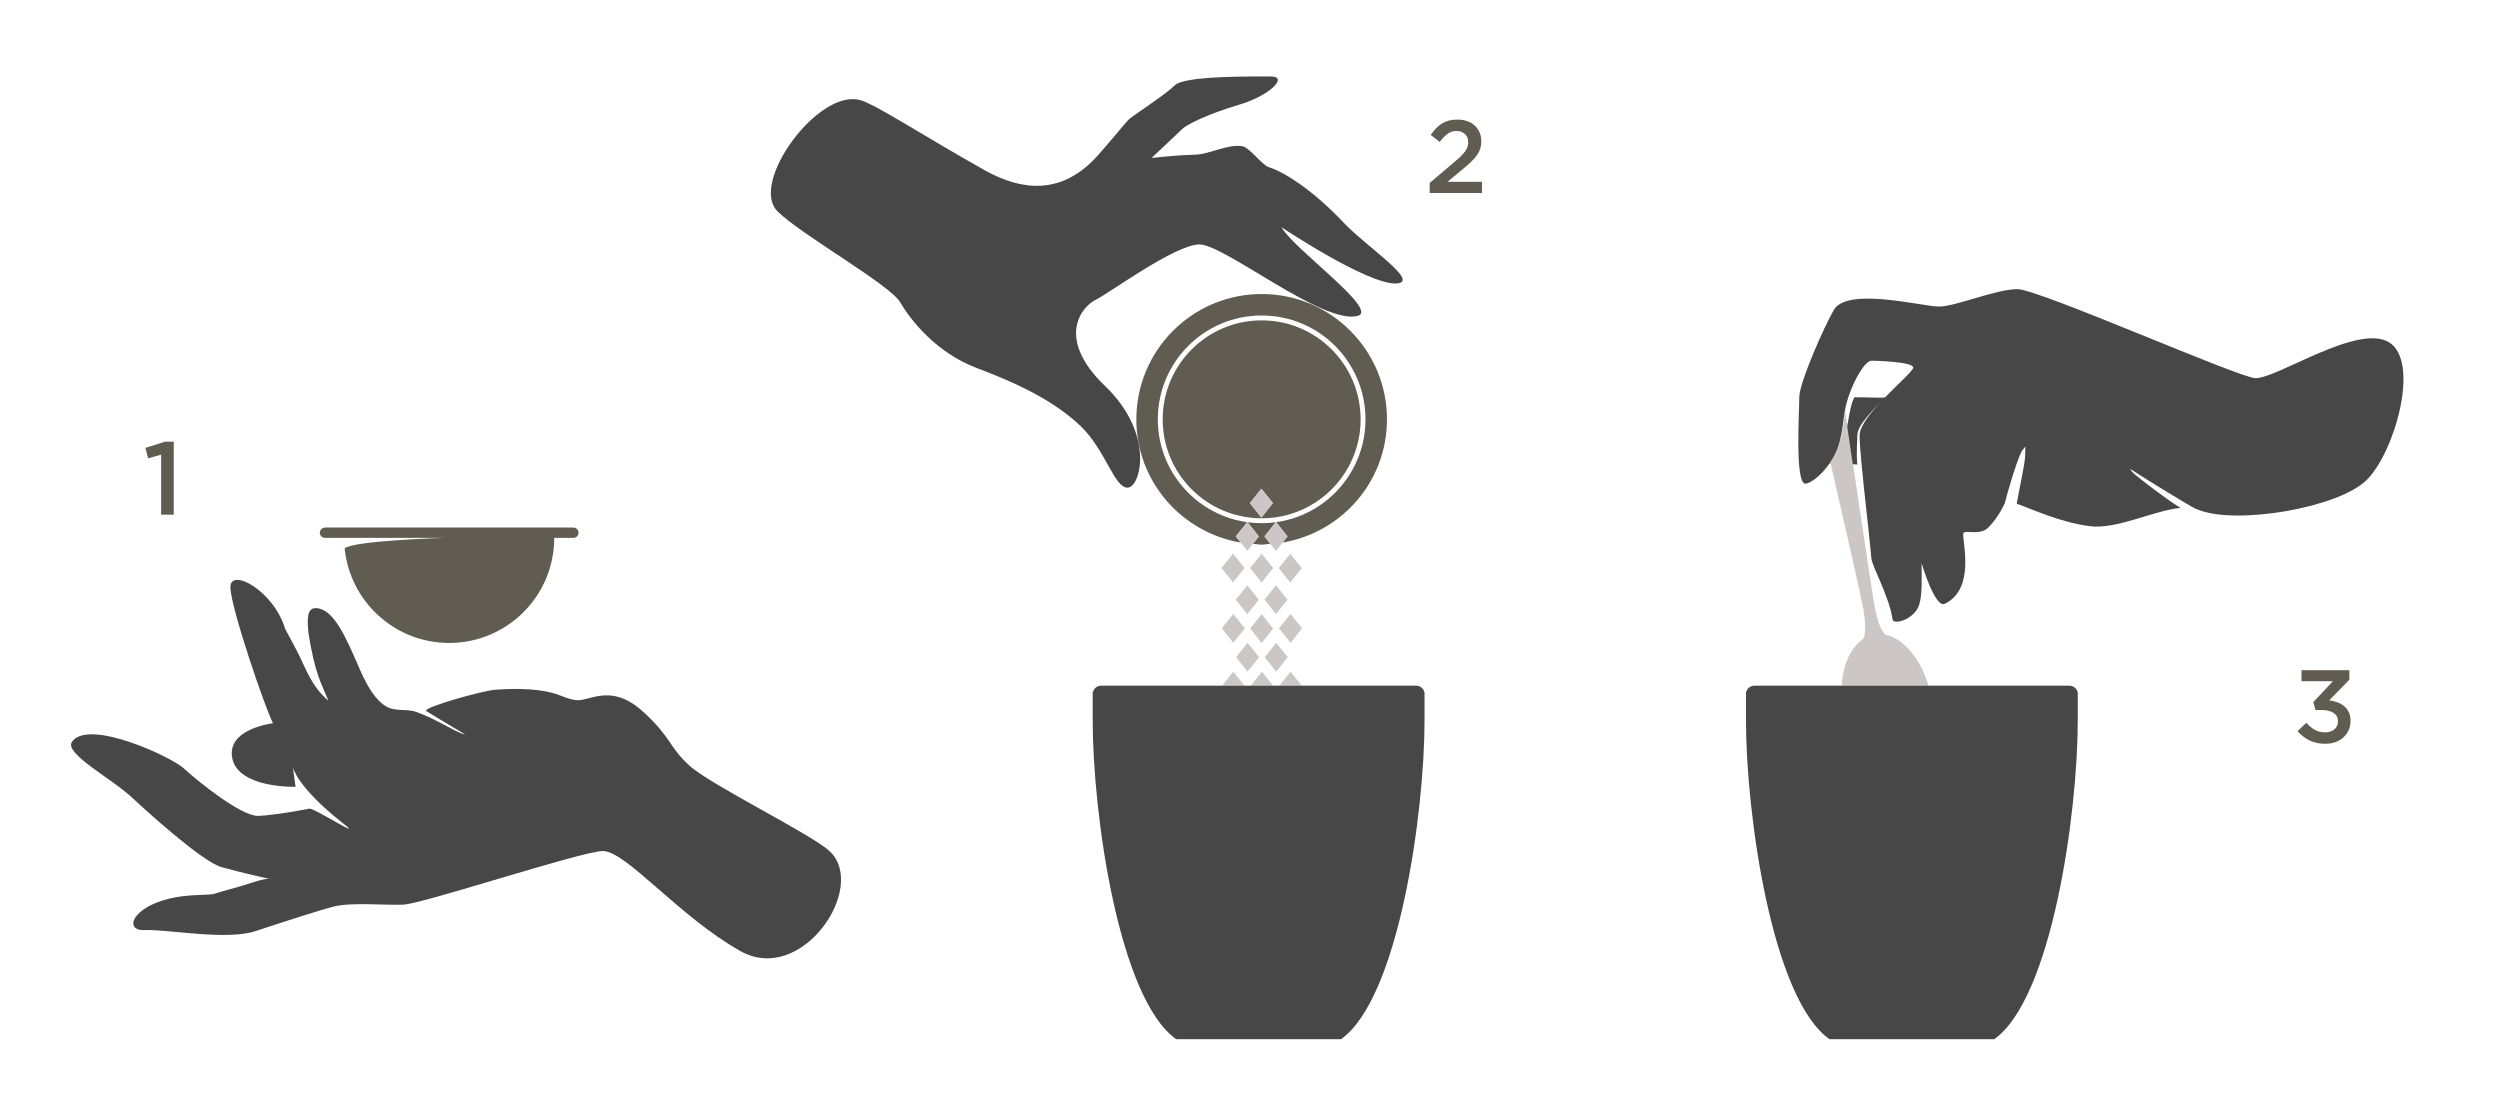 <?xml version="1.0" encoding="UTF-8"?> <svg xmlns="http://www.w3.org/2000/svg" id="Livello_1" viewBox="0 0 518 230"><defs><style>.cls-1{opacity:.72;}.cls-2{fill:#ccc7c6;}.cls-3{fill:#605c51;}</style></defs><path class="cls-3" d="m258.98,104.24l2.38-2.99,2.39,2.99-2.39,2.99-2.38-2.99Zm-18.07-17.35c0,11.33,9.18,20.5,20.51,20.5s20.5-9.18,20.5-20.5-9.18-20.51-20.5-20.51-20.51,9.18-20.51,20.51m-1.01,0c0-11.88,9.63-21.52,21.52-21.52s21.51,9.63,21.51,21.52-9.63,21.51-21.51,21.51-21.52-9.63-21.52-21.51m-4.45,0c0,12.85,9.37,23.45,21.63,25.53l-1.02-1.28,2.39-2.99,2.38,2.99-1.22,1.53c.61.04,1.19.18,1.81.18s1.2-.14,1.8-.18l-1.22-1.53,2.38-2.99,2.39,2.99-1.02,1.28c12.27-2.07,21.63-12.67,21.63-25.53,0-14.34-11.63-25.97-25.96-25.97s-25.97,11.63-25.97,25.97m-169.19,23.48c0,.59.48,1.07,1.07,1.07h24.88s-18.82.55-20.8,2.17c1.09,11.01,10.37,19.61,21.66,19.61,12.02,0,21.77-9.75,21.77-21.77h3.97c.59,0,1.07-.48,1.07-1.07s-.48-1.07-1.07-1.07h-51.47c-.59,0-1.07.48-1.07,1.07"></path><path class="cls-2" d="m257.87,117.69l-2.39-2.99-2.38,2.99,2.38,2.99,2.39-2.99Zm6.51,3.57l-2.38,2.99,2.38,2.99,2.39-2.99-2.39-2.99Zm-2.97-.57l2.39-2.99-2.39-2.99-2.38,2.99,2.38,2.99Zm0,12.54l2.39-2.99-2.39-2.99-2.38,2.99,2.38,2.99Zm-2.97-5.98l2.39-2.99-2.39-2.99-2.38,2.99,2.38,2.99Zm2.39-16.1l-2.39-2.99-2.38,2.99,2.38,2.99,2.39-2.99Zm.53-3.9l2.39-2.99-2.39-2.99-2.38,2.99,2.38,2.99Zm3.01,6.89l2.39-2.99-2.39-2.99-2.38,2.99,2.38,2.99Zm2.97,6.56l2.39-2.99-2.39-2.99-2.39,2.99,2.39,2.99Zm118.79,5.99c.84,4.46-.12,5.74-.12,5.74h0c-.19.12-.37.26-.54.41-.04.04-.09.07-.13.11-.07.06-.13.12-.2.18-.04.04-.09.09-.13.13-.07.06-.13.12-.19.19-.05.05-.09.09-.13.14-.06.07-.12.13-.18.2-.04.05-.08.1-.13.15-.06.07-.12.14-.18.22-.03.04-.07.09-.1.14-.11.15-.22.3-.32.46-.04.06-.08.11-.11.17-.05.08-.1.16-.15.24-.04.06-.07.13-.12.2-.04.08-.09.16-.13.25-.04.07-.07.14-.11.21-.04.09-.09.17-.12.25-.04.08-.07.15-.11.23-.04.08-.08.17-.12.25-.04.09-.07.18-.11.27-.05.13-.1.25-.15.38-.04.11-.08.23-.12.34-.03.08-.05.17-.08.25-.03.1-.06.19-.09.29-.02.09-.05.18-.07.26-.03.1-.06.2-.08.3-.02.09-.05.18-.07.27l-.07.32c-.02.09-.04.17-.05.26-.03.13-.05.25-.07.38-.01.07-.03.14-.04.21-.04.19-.06.39-.09.59,0,.07-.02.14-.02.21-.02.14-.04.27-.05.42-.01.08-.02.17-.02.26-.01.13-.02.26-.04.38,0,.04,0,.07,0,.1h17.99c-.03-.1-.06-.2-.1-.31-.02-.08-.04-.15-.07-.23-.06-.18-.12-.35-.18-.52-.02-.04-.03-.09-.05-.13-.07-.21-.15-.42-.23-.62-.03-.07-.05-.13-.08-.19-.06-.14-.11-.28-.17-.42-.03-.08-.07-.16-.1-.24-.06-.12-.11-.24-.16-.36-.04-.08-.08-.16-.11-.24l-.17-.35c-.04-.08-.08-.15-.12-.23-.07-.12-.13-.24-.2-.37-.03-.06-.07-.13-.1-.19-.1-.18-.2-.35-.3-.52-.04-.06-.08-.12-.12-.18-.07-.11-.13-.22-.21-.33-.05-.07-.1-.15-.15-.22-.06-.09-.12-.18-.19-.27-.05-.07-.11-.15-.16-.22-.06-.08-.12-.17-.18-.25-.06-.07-.11-.15-.17-.22-.06-.08-.13-.16-.19-.24-.05-.07-.11-.14-.17-.21-.08-.09-.16-.18-.24-.27-.09-.1-.19-.21-.28-.31-.07-.07-.13-.14-.2-.21-.07-.07-.13-.13-.2-.2-.06-.06-.12-.12-.18-.18-.07-.06-.14-.13-.21-.19-.06-.06-.12-.11-.18-.16-.07-.06-.15-.12-.21-.18-.06-.05-.12-.1-.18-.14-.08-.06-.15-.12-.22-.17-.05-.04-.11-.08-.17-.12-.15-.11-.31-.21-.46-.31-.05-.03-.1-.06-.15-.09-.08-.05-.16-.09-.24-.14-.05-.03-.11-.06-.17-.09-.08-.04-.16-.08-.24-.12-.05-.03-.12-.06-.17-.08-.08-.04-.16-.07-.25-.11-.06-.02-.12-.05-.17-.07-.08-.03-.17-.07-.25-.1-.05-.02-.11-.04-.16-.05-.21-.07-.43-.13-.65-.18,0,0,0,0,0,0,0,0-1.36-.85-2.2-5.31-.73-3.86-5.03-33.13-6.19-40.98-.48,2.83-.6,6.01-2.08,8.93-.3.59-.64,1.13-.99,1.65,2.65,11.55,6.39,27.99,6.93,30.84m-118.79,6.54l2.39-2.99-2.39-2.99-2.39,2.99,2.39,2.99Zm0,5.98l-2.28,2.86h4.56l-2.28-2.86Zm-5.35-2.99l2.38,2.99,2.39-2.99-2.39-2.99-2.38,2.99Zm-.58,2.99l-2.28,2.86h4.56l-2.28-2.86Zm-5.35-2.99l2.38,2.99,2.39-2.99-2.39-2.99-2.38,2.99Zm-.58,2.99l-2.28,2.86h4.56l-2.28-2.86Zm0-11.96l-2.38,2.99,2.38,2.99,2.39-2.99-2.39-2.99Z"></path><polygon class="cls-3" points="34.15 91.52 36 91.52 36 106.64 33.38 106.64 33.38 94.21 30.68 94.96 30.13 92.81 34.15 91.52"></polygon><path class="cls-3" d="m299.96,27.72c-.52.37-1.08.94-1.66,1.69l-1.86-1.46c.36-.5.72-.95,1.09-1.34.37-.4.78-.73,1.21-1,.43-.27.91-.47,1.44-.62.52-.15,1.12-.21,1.79-.21.74,0,1.42.1,2.03.32.62.21,1.14.52,1.57.92.43.4.76.88,1,1.42.24.55.35,1.16.35,1.83,0,.6-.08,1.14-.24,1.61-.16.47-.4.93-.72,1.37-.32.44-.73.9-1.22,1.35-.49.46-1.07.96-1.72,1.5l-3.09,2.57h7.14v2.32h-10.84v-2.08l5.17-4.39c.51-.43.95-.82,1.31-1.17.36-.35.65-.68.87-1,.22-.31.38-.62.48-.92.1-.3.15-.62.15-.96,0-.74-.23-1.32-.7-1.72-.46-.41-1.04-.61-1.72-.61s-1.29.18-1.81.56"></path><path class="cls-3" d="m476.87,141.15v-2.29h9.92v1.97l-4.18,4.28c.57.07,1.12.21,1.66.4.54.19,1.01.46,1.42.79.41.34.73.75.98,1.25.24.5.36,1.1.36,1.8s-.13,1.34-.38,1.92c-.26.58-.62,1.08-1.07,1.5-.46.42-1.01.75-1.66.99-.65.24-1.36.35-2.13.35-1.31,0-2.44-.25-3.37-.74-.94-.49-1.73-1.12-2.37-1.89l1.84-1.72c.54.64,1.13,1.13,1.75,1.47.62.34,1.35.51,2.2.51.74,0,1.36-.21,1.85-.62.49-.41.74-.97.74-1.67,0-.76-.31-1.34-.92-1.74-.62-.4-1.46-.6-2.53-.6h-1.22l-.43-1.65,4.05-4.31h-6.49Z"></path><path class="cls-1" d="m379.22,95.9c-.05.05-.12.1-.15.16.06,0,.12,0,.19,0-.01-.05-.02-.11-.04-.16m5.62-5.71c0-2.04,3.08-5.1,5.76-7.86-.52.17-3.51-.02-6.37-.02-.1.29-.4.81-.48,1.1-.46,1.54-.7,3.22-1.01,4.94.32,2.16.71,4.86,1.16,7.84.54.03.94.06.94.06-.25-2.18,0-4.79,0-6.07m33.02,14.19c3.15,1.09,8.94,3.87,15.19,4.66,5.53.71,13.23-3.27,18.75-3.79-3.27-2.02-9.01-6.47-9.76-7.22-.75-.75-.97-1.14.27-.27,1.25.86,11.37,7.11,12.67,7.69.17.05.34.11.51.18,7.82,3.21,29.12-.39,34.92-6.2,5.82-5.81,11.07-24.49,4.62-28.48-6.45-3.99-23.06,7.42-27.68,7.42-3.26,0-44.93-18.45-49.34-18.45s-12.84,3.61-16.25,3.61-18.98-4.12-21.78.68c-1.99,3.42-7.17,15.09-7.17,18.1s-.94,17.92,1.27,17.92c.92,0,3.16-1.54,4.98-4.16.4-.57.78-1.2,1.12-1.87,1.85-3.66,1.54-7.75,2.52-11.01.09-.29.18-.58.27-.87,1.36-4.06,3.54-7.57,4.84-7.57.69,0,8.61.21,8.61,1.42,0,.62-2.97,3.23-5.84,6.18-2.68,2.76-5.27,5.82-5.27,7.86,0,1.28.16,3.48.42,6.12.57,6.09,1.59,14.52,2.02,19.4.15,1.64,3.72,7.95,4.38,12.59.18,1.27,4.41.08,5.46-2.83.75-2.07.56-5.62.56-8.8,0,0,2.76,9.43,4.81,8.43,6.15-3.01,3.81-12.04,3.81-14.44,0-1.08,2.74.28,4.72-.97.87-.55,2.89-3.12,3.9-5.44.43-1.87,2.91-10.26,3.71-11.06s.51-1.31.51,1.09c0,1.68-1.09,6.32-1.76,10.12m-56.05,38.99h-.04v5.8c0,19.48,5.41,57.78,17.31,66.13h34.12c11.9-8.36,17.32-46.65,17.32-66.13v-5.8h-.04c-.17-.75-.86-1.32-1.67-1.32h-65.32c-.81,0-1.5.57-1.67,1.32m-135.37,0h-.04v5.8c0,19.48,5.41,57.78,17.32,66.13h34.12c11.9-8.36,17.32-46.65,17.32-66.13v-5.8h-.04c-.17-.75-.86-1.32-1.67-1.32h-65.32c-.81,0-1.5.57-1.67,1.32m-65.38-99.62c4.78,4.78,23.28,15.18,25.42,18.84,2.14,3.66,7.46,10.49,15.99,13.68,9.17,3.43,16.36,7.14,21.45,12.03,5.09,4.88,6.95,12.77,9.69,12.72,2.74-.06,5.67-11.15-4.64-21.04-10.31-9.89-4.92-16.42-1.95-17.9,2.97-1.47,16.28-11.32,21.4-11.46s25.79,16.8,32.91,14.79c4.41-1.25-13.48-13.98-15.81-18.34,0,0,17.96,11.99,23.83,11.64,5.03-.3-6.33-7.68-10.93-12.56-7.01-7.44-12.96-10.76-15.58-11.55-1.31-.4-3.97-4.04-5.38-4.31-2.97-.57-6.86,1.65-9.8,1.73-4.34.12-9.08.68-9.08.68,0,0,5.52-5.16,6.39-6.03.87-.87,5.36-3.12,11.72-4.99,6.36-1.87,10.35-5.86,6.61-5.86s-17.89-.18-19.88,1.81c-2,2-8.84,6.37-9.59,7.12-.75.75-5.49,6.59-7.38,8.48-6.77,6.77-14.47,6.48-22.45,2.01-12.47-6.98-22.5-13.59-25.74-14.51-8.72-2.51-23.06,17.16-17.2,23.01M26.63,164.6c3.13,2.9,15.11,13.89,19.28,15.07,4.17,1.18,10.02,2.46,10.02,2.46-1.17-.26-3.75.9-8.52,2.18-4.77,1.28-1.54.87-7.34,1.19-12.07.66-15.13,7.4-10.18,7.21,4.95-.19,17.02,2.22,23.09.21,6.07-2.02,13.83-4.51,16.28-5.11,3.65-.88,10.38-.21,14.34-.37,3.96-.15,36.48-10.92,41.23-11.1,4.75-.18,15.77,13.51,28.57,20.72,12.8,7.21,26.53-13.36,18.45-20.74-3.93-3.59-24.73-13.73-29.05-17.73-4.32-4-3.59-5.61-9.35-10.95-5.76-5.33-9.68-3.28-12.88-2.63-1.15.23-2.38-.06-4.64-.96-1.53-.61-5.3-1.72-13.33-1.13-2.8.21-14.91,3.68-14.3,4.36.32.35,8.6,5.1,7.98,4.92-2.1-.59-5.74-3.16-10.03-4.69-1.96-.7-4.21-.03-6.12-1.07-.56-.31-1.1-.73-1.61-1.25-.25-.25-.49-.52-.73-.81-1.25-1.53-2.34-3.61-3.3-5.83-2.81-6.52-5.35-12.38-8.95-12.54-1.94-.09-1.92,2.09-1.62,5.24,1.37,8.31,2.47,9.94,4.14,13.95-3.52-2.97-4.74-6.76-6.24-9.75-.65-1.3-2.74-5.16-2.74-5.16-2.4-7.99-11.51-12.86-11.34-8.5.16,4.36,7.12,24.7,8.82,28.07,0,0-9.56,1.11-8.45,7.16,1.16,6.36,13.13,6.01,13.13,6.01l-.55-4.06s.76,4.06,10.4,11.63c4.72,3.7-5.94-3.17-6.95-3.05,0,0-7.03,1.37-10.6,1.5-3.56.14-12.76-7.35-15.44-9.83-2.67-2.47-19.96-10.45-23.22-5.46-1.53,2.35,8.23,7.62,11.72,10.86"></path></svg> 